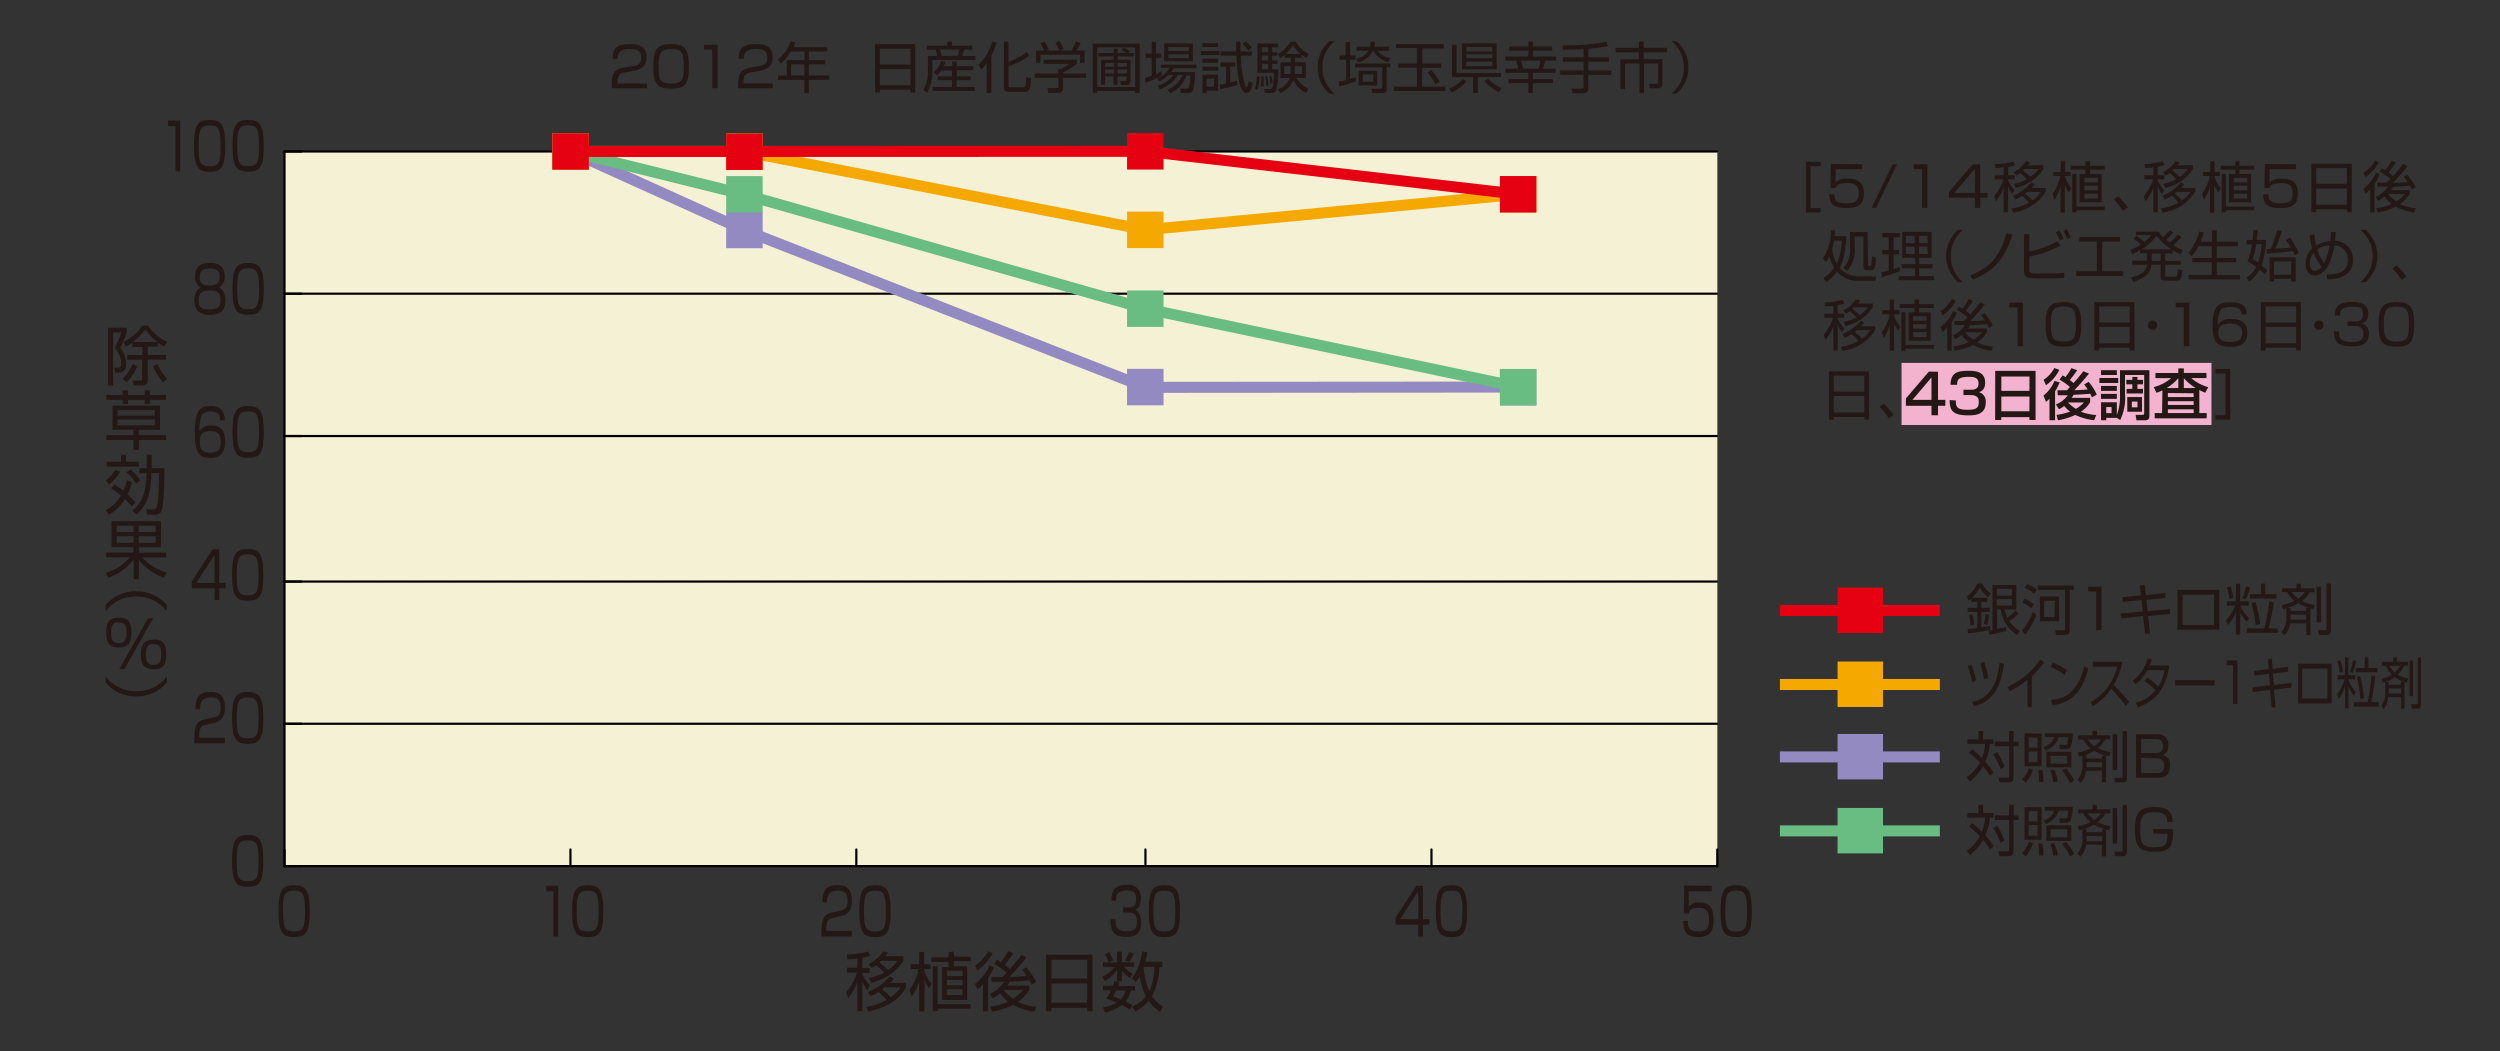 <svg xmlns="http://www.w3.org/2000/svg" width="340" height="143" viewBox="0 0 340 143"><rect x="0" y="0" width="340" height="143" fill="#333333" stroke="none"/><defs><style>.cls-1{isolation:isolate;}.cls-2{fill:#231815;}.cls-3{fill:#f5f1d5;}.cls-10,.cls-12,.cls-14,.cls-15,.cls-16,.cls-19,.cls-4,.cls-5,.cls-6,.cls-8{fill:none;}.cls-4,.cls-5{stroke:#000;stroke-linecap:round;stroke-width:0.3px;}.cls-14,.cls-15,.cls-16,.cls-4,.cls-5{stroke-linejoin:round;}.cls-4{stroke-dasharray:0.07 0.07;}.cls-6{stroke:#e50012;}.cls-10,.cls-12,.cls-6,.cls-8{stroke-miterlimit:10;}.cls-10,.cls-12,.cls-14,.cls-15,.cls-16,.cls-6,.cls-8{stroke-width:1.5px;}.cls-7{fill:#e50012;}.cls-16,.cls-8{stroke:#f5a900;}.cls-9{fill:#f5a900;}.cls-10,.cls-14{stroke:#928ac0;}.cls-11{fill:#928ac0;}.cls-12,.cls-15{stroke:#69bc82;}.cls-13{fill:#69bc82;}.cls-17{fill:#f3b3cf;}.cls-18{mix-blend-mode:multiply;}</style></defs><title>pic_04</title><g class="cls-1"><g id="レイヤー_2" data-name="レイヤー 2"><g id="レイヤー_1-2" data-name="レイヤー 1"><path class="cls-2" d="M85,9.86c-.56.1-1,.2-1,1.33v.17h4V12H83.2v-.43c0-1.61.37-2.14,1.54-2.35L86.1,9c.7-.12,1.11-.35,1.11-1.14s-.35-1.19-1.52-1.19S84,7,84,8H83.3c0-1.46.66-2,2.33-2,1,0,2.31.1,2.31,1.81A1.73,1.73,0,0,1,87.56,9a2.48,2.48,0,0,1-1.25.59Z"/><path class="cls-2" d="M91.27,6c1.81,0,2.42.57,2.42,3.06s-.6,3-2.42,3-2.43-.56-2.43-3S89.46,6,91.27,6Zm-1.71,3c0,2,.33,2.36,1.74,2.36S93,11,93,9.09c0-2.11-.35-2.41-1.71-2.41S89.56,7.06,89.56,9.07Z"/><path class="cls-2" d="M97.6,6.09V12h-.73V6.75H95.74V6.09Z"/><path class="cls-2" d="M102.11,9.86c-.56.1-1,.2-1,1.33v.17h4V12h-4.72v-.43c0-1.61.37-2.14,1.54-2.35L103.24,9c.7-.12,1.11-.35,1.11-1.14s-.35-1.19-1.52-1.19S101.17,7,101.16,8h-.72c0-1.46.66-2,2.33-2,1,0,2.31.1,2.31,1.81A1.73,1.73,0,0,1,104.7,9a2.49,2.49,0,0,1-1.25.59Z"/><path class="cls-2" d="M112.49,6.42V7H110V8.18h2.25v.58H110v1.51h2.78v.59H110v1.8h-.61v-1.8h-3.57v-.59H107V8.18h2.41V7h-1.84a6.56,6.56,0,0,1-1.38,1.63l-.41-.54a4.94,4.94,0,0,0,1.73-2.47l.66.14a4,4,0,0,1-.26.65Zm-3.1,2.34h-1.8v1.51h1.8Z"/><path class="cls-2" d="M124.46,6v6.58h-.64v-.38h-4.16v.38H119V6Zm-4.8,2.77h4.16V6.63h-4.16Zm0,2.83h4.16V9.39h-4.16Z"/><path class="cls-2" d="M128.82,6.21V5.67h.65v.54h2.75v.55H131.1a6.34,6.34,0,0,1-.26.86h1.81v.54H126.8V9.7a5.58,5.58,0,0,1-.72,2.93l-.5-.44a4.78,4.78,0,0,0,.61-2.43V7.62h1.28a5,5,0,0,0-.22-.86h-1.18V6.21ZM129.51,9V8.36h.62V9h2.23v.55h-2.23v.83H132v.53h-1.91v.9h2.47v.56h-5.74v-.56h2.65v-.9h-1.93v-.53h1.93V9.58H128a3.49,3.49,0,0,1-.53.68L127,9.86a4.3,4.3,0,0,0,1-1.56l.59.11a4.12,4.12,0,0,1-.25.62Zm.74-1.41a4.77,4.77,0,0,0,.22-.86h-2.63c.14.47.17.61.23.86Z"/><path class="cls-2" d="M134.83,12.66h-.64V8.59a4.81,4.81,0,0,1-.76.87l-.35-.66a6.78,6.78,0,0,0,1.84-3.12l.62.1a8.55,8.55,0,0,1-.71,1.76ZM140,7.57A9.88,9.88,0,0,1,137.15,9v2.54c0,.27,0,.33.33.33h1.66c.28,0,.4,0,.41-1.37l.65.16c0,1.83-.47,1.83-.87,1.83h-2.08c-.29,0-.72,0-.72-.62V5.67h.63V8.4a8.41,8.41,0,0,0,2.47-1.34Z"/><path class="cls-2" d="M146.47,8.63a8.56,8.56,0,0,1-1.91,1.23V10h3.13v.58h-3.13v1.48a.55.55,0,0,1-.62.58h-1.37l-.12-.65h1.23c.23,0,.25-.06.25-.23V10.59h-3.21V10h3.21V9.39h.32a4.32,4.32,0,0,0,1.22-.71h-3.54V8.12h4.54Zm-.73-1.75a11,11,0,0,0,.56-1.24l.65.22a7.69,7.69,0,0,1-.53,1h1.09V8.55h-.62V7.44h-5.38V8.55h-.62V6.88H142a4.47,4.47,0,0,0-.52-1l.56-.22a4.14,4.14,0,0,1,.58,1.07l-.38.14Zm-1.65,0a6.41,6.41,0,0,0-.57-1.07l.58-.23a5.88,5.88,0,0,1,.57,1.1Z"/><path class="cls-2" d="M155,5.94v6.71h-.61v-.29h-5.17v.29h-.61V5.94Zm-.61.51h-5.17v5.38h5.17Zm-1.54.05a4.93,4.93,0,0,1,.84.45l-.24.26h.74v.47H152v.44h1.75V11c0,.45-.23.56-.52.56h-.78l-.09-.55h.68c.14,0,.17,0,.17-.15V10.4H152v1.12h-.56V10.4H150.3v1.12h-.55V8.13h1.73V7.69h-2.11V7.21h2.11V6.63H152v.58h1.25c-.35-.2-.58-.31-.75-.4Zm-1.32,2.06H150.3v.52h1.18Zm0,.9H150.3V10h1.18Zm1.76-.9H152v.52h1.2Zm0,.9H152V10h1.2Z"/><path class="cls-2" d="M158,10.25a11.3,11.3,0,0,1-2.2,1l-.08-.64c.24-.07.5-.14.91-.29V7.86h-.84V7.28h.84V5.69h.59V7.28h.68v.58h-.68v2.2a6.8,6.8,0,0,0,.75-.37Zm4.5-.46a9.63,9.63,0,0,1-.23,2.42.68.68,0,0,1-.69.43h-1l-.08-.59h.94c.21,0,.27-.16.3-.29a9.26,9.26,0,0,0,.14-1.5h-.5a4.29,4.29,0,0,1-2.22,2.42l-.38-.47a4,4,0,0,0,2.05-2h-.64a4.67,4.67,0,0,1-2.47,1.94l-.27-.47a4.29,4.29,0,0,0,2.13-1.47h-.71a4.42,4.42,0,0,1-1.23.89l-.28-.44a3.3,3.3,0,0,0,1.68-1.44h-1.18V8.79h4.86v.49h-3.11a4.57,4.57,0,0,1-.32.51Zm-.26-3.87V8.34h-3.91V5.92Zm-.57.47h-2.78v.55h2.78Zm0,1h-2.78V7.9h2.78Z"/><path class="cls-2" d="M165.85,6.94v.54h-2.54V6.94Zm-.19-1.07v.53h-2.13V5.88Zm0,2.12v.54h-2.13V8Zm0,1.08v.54h-2.13V9.08Zm0,1.09v2.16h-1.57v.33h-.56V10.17Zm-.56.52h-1V11.8h1Zm3.21.86a16.17,16.17,0,0,1-2.35.57l-.11-.59a7.33,7.33,0,0,0,.89-.16V9.06H166V8.49h2v.56h-.69v2.18a8.23,8.23,0,0,0,.93-.26ZM170.26,7v.56h-1.48a14.38,14.38,0,0,0,.58,4.12c.05.1.11.2.19.2s.28-.7.29-.87l.51.29c0,.2-.23,1.36-.79,1.36s-.83-.84-1-1.38a20.37,20.37,0,0,1-.4-3.72H166V7h2.12c0-.44,0-1.06,0-1.32h.59c0,.34,0,.68,0,1.32Zm-.46-.11A4.92,4.92,0,0,0,169,6l.4-.38a4.64,4.64,0,0,1,.85.81Z"/><path class="cls-2" d="M170.65,12.06a5.27,5.27,0,0,0,.28-1.67l.38,0a7.82,7.82,0,0,1-.26,1.85Zm3.18-6.12v.49H173v.68h.74v.46H173v.65h.74v.47H173v.73h.86a13.64,13.64,0,0,1-.25,2.75c-.08.24-.24.48-.78.48H172l-.09-.54.73,0c.36,0,.56,0,.61-2.21H171v-4Zm-2.36,5.87a8.57,8.57,0,0,0,.05-1c0-.2,0-.31,0-.44l.32,0a11.19,11.19,0,0,1,0,1.37Zm1-5.39h-.85v.68h.85Zm0,1.14h-.85v.65h.85Zm0,1.12h-.85v.73h.85Zm-.28,3a6.23,6.23,0,0,0-.13-1.26l.3-.05a9.88,9.88,0,0,1,.16,1.25Zm.6-.27a4.57,4.57,0,0,0-.17-1.06l.27-.05a6,6,0,0,1,.19,1Zm1,.72a2.61,2.61,0,0,0,1.62-1.53h-1.26V8.47h1.41V7.86h-.83V7.45a3.76,3.76,0,0,1-.63.46l-.3-.56a4.61,4.61,0,0,0,1.71-1.67h.71a4.35,4.35,0,0,0,1.75,1.65l-.32.54a4.56,4.56,0,0,1-.64-.43v.42h-.89v.61h1.48v2.11h-1.27a3.76,3.76,0,0,0,1.63,1.52l-.35.55a4.08,4.08,0,0,1-1.71-1.78,3.11,3.11,0,0,1-1.81,1.78ZM175.52,9h-.87v1.06h.85a5.31,5.31,0,0,0,0-.59Zm1.33-1.66a6,6,0,0,1-1-1.19,6.11,6.11,0,0,1-1,1.19Zm-.78,2.14a5.25,5.25,0,0,1,0,.58h1V9h-.94Z"/><path class="cls-2" d="M181.54,5.6a4.4,4.4,0,0,0-1.69,3.57,4.4,4.4,0,0,0,1.69,3.57h-.71a4.55,4.55,0,0,1-1.62-3.57,4.55,4.55,0,0,1,1.62-3.57Z"/><path class="cls-2" d="M184.42,11.06a16.33,16.33,0,0,1-2.28.68l-.07-.64a8.9,8.9,0,0,0,1-.21V8.12h-.89V7.54H183V5.72h.61V7.54h.73v.57h-.73v2.62a7.86,7.86,0,0,0,.75-.24Zm4.67-1.9h-.5V12.1c0,.5-.25.56-.75.56h-1.19l-.15-.59h1.08c.39,0,.41,0,.41-.34V9.16H184.3V8.63h4.78ZM187,5.68a4.77,4.77,0,0,1-.08.68h2v.55h-1.58a2.91,2.91,0,0,0,1.78,1l-.33.56a3.69,3.69,0,0,1-2.06-1.6h0a3.14,3.14,0,0,1-2,1.63L184.44,8a2.58,2.58,0,0,0,1.67-1.1h-1.62V6.36h1.82a4,4,0,0,0,.08-.68Zm-2.23,3.95h2.54v2h-2.54Zm2,.49h-1.43v1h1.43Z"/><path class="cls-2" d="M196.35,6v.59h-2.9V8.64H196v.58h-2.6v2.57h3.17v.59h-7v-.59h3.13V9.21h-2.55V8.64h2.55V6.54h-2.84V6Zm-1.12,5.47a8.07,8.07,0,0,0-1.08-1.63l.48-.32a6.87,6.87,0,0,1,1.15,1.6Z"/><path class="cls-2" d="M197.07,12.05a4.2,4.2,0,0,0,1.86-1.3l.52.29a5.56,5.56,0,0,1-2,1.53Zm3.92.6h-.64V10.49h-2.88V6.09h.62V9.94h6.06v.54H201Zm2.56-6.76V9.44h-4.72V5.9Zm-.6.49h-3.53V7h3.53Zm0,1h-3.53v.53h3.53Zm0,1h-3.53V9h3.53Zm-.57,2.34A5.47,5.47,0,0,0,204.24,12l-.38.53a6.35,6.35,0,0,1-2-1.5Z"/><path class="cls-2" d="M211.1,6.89h-2.61v.8h3.14v.56h-1.49a8.87,8.87,0,0,1-.29,1.1h1.72V9.9h-3.09v.85h2.73v.56h-2.73v1.34h-.63V11.31h-2.71v-.56h2.71V9.9h-3.09V9.34h1.73a5.69,5.69,0,0,0-.32-1.1h-1.45V7.69h3.13v-.8h-2.6V6.33h2.6V5.67h.63v.66h2.61Zm-1.87,2.45a6.16,6.16,0,0,0,.26-1.1h-2.64a6.42,6.42,0,0,1,.29,1.1Z"/><path class="cls-2" d="M216,7.8h2.8v.6H216V9.58h3.16v.59H216V12a.6.6,0,0,1-.65.68h-1.5l-.12-.63h1.38c.09,0,.25,0,.25-.22V10.17h-3.17V9.58h3.17V8.4h-2.81V7.8h2.81V6.67c-1.35.08-2.2.09-2.81.09l-.06-.61a26.94,26.94,0,0,0,6-.47l.18.59a18.72,18.72,0,0,1-2.63.35Z"/><path class="cls-2" d="M223.54,5.67v.83h3.18v.61h-3.18v.94h2.55v3.29a.61.61,0,0,1-.63.68h-1.06l-.12-.62h1c.11,0,.23,0,.23-.26V8.64h-1.92v4h-.62v-4H221v3.48h-.63V8.06h2.52V7.12h-3.17V6.51h3.17V5.67Z"/><path class="cls-2" d="M227.3,12.73A4.39,4.39,0,0,0,229,9.16,4.39,4.39,0,0,0,227.3,5.6H228a4.57,4.57,0,0,1,1.62,3.57A4.57,4.57,0,0,1,228,12.73Z"/><path class="cls-2" d="M33.69,113.56c1.59,0,2.12.67,2.12,3.57s-.53,3.48-2.12,3.48-2.13-.65-2.13-3.53S32.1,113.56,33.69,113.56Zm-1.5,3.54c0,2.36.29,2.75,1.52,2.75s1.46-.47,1.46-2.73c0-2.46-.31-2.82-1.5-2.82S32.19,114.76,32.19,117.1Z"/><path class="cls-2" d="M40,120.39c1.59,0,2.12.67,2.12,3.57s-.53,3.48-2.12,3.48-2.13-.65-2.13-3.53S38.37,120.39,40,120.39Zm-1.5,3.54c0,2.36.29,2.75,1.52,2.75s1.46-.47,1.46-2.73c0-2.46-.31-2.82-1.5-2.82S38.46,121.59,38.46,123.93Z"/><path class="cls-2" d="M75.91,120.46v6.91h-.64v-6.15h-1v-.76Z"/><path class="cls-2" d="M79.93,120.39c1.59,0,2.12.67,2.12,3.57s-.53,3.48-2.12,3.48-2.13-.65-2.13-3.53S78.35,120.39,79.93,120.39Zm-1.5,3.54c0,2.36.29,2.75,1.52,2.75s1.46-.47,1.46-2.73c0-2.46-.31-2.82-1.5-2.82S78.44,121.59,78.44,123.93Z"/><path class="cls-2" d="M113.28,124.85c-.49.11-.91.24-.91,1.55v.2h3.49v.76h-4.13v-.5c0-1.88.32-2.5,1.35-2.74l1.19-.27c.61-.14,1-.4,1-1.33s-.3-1.39-1.33-1.39-1.46.42-1.46,1.59h-.63c0-1.7.58-2.34,2-2.34.84,0,2,.12,2,2.11a2.51,2.51,0,0,1-.33,1.4,2,2,0,0,1-1.09.68Z"/><path class="cls-2" d="M119,120.39c1.59,0,2.12.67,2.12,3.57s-.53,3.48-2.12,3.48-2.13-.65-2.13-3.53S117.41,120.39,119,120.39Zm-1.5,3.54c0,2.36.29,2.75,1.52,2.75s1.46-.47,1.46-2.73c0-2.46-.31-2.82-1.5-2.82S117.49,121.59,117.49,123.93Z"/><path class="cls-2" d="M151.72,125c0,.82,0,1.64,1.46,1.64.82,0,1.44-.13,1.44-1.27,0-.45,0-1.26-1.11-1.26h-.78v-.71h.78c.4,0,1,0,1-1.11,0-1-.48-1.18-1.27-1.18-1.34,0-1.45.65-1.46,1.39h-.63c0-1.43.47-2.14,2.07-2.14a1.65,1.65,0,0,1,1.92,1.86c0,1.25-.59,1.46-.77,1.53.2.1.83.38.83,1.66,0,1.93-1.28,2-2,2-1.66,0-2.18-.66-2.18-2.4Z"/><path class="cls-2" d="M158.36,120.39c1.59,0,2.12.67,2.12,3.57s-.53,3.48-2.12,3.48-2.13-.65-2.13-3.53S156.77,120.39,158.36,120.39Zm-1.5,3.54c0,2.36.29,2.75,1.52,2.75s1.46-.47,1.46-2.73c0-2.46-.31-2.82-1.5-2.82S156.86,121.59,156.86,123.93Z"/><path class="cls-2" d="M193.51,120.46V125h.9v.75h-.9v1.61h-.63v-1.61H189.8v-.94l2.83-4.36Zm-.63.72L190.42,125h2.47Z"/><path class="cls-2" d="M197.4,120.39c1.59,0,2.12.67,2.12,3.57s-.53,3.48-2.12,3.48-2.13-.65-2.13-3.53S195.82,120.39,197.4,120.39Zm-1.5,3.54c0,2.36.29,2.75,1.52,2.75s1.46-.47,1.46-2.73c0-2.46-.31-2.82-1.5-2.82S195.91,121.59,195.91,123.93Z"/><path class="cls-2" d="M232.8,120.46v.76h-3.14l0,2.09a1.68,1.68,0,0,1,1.49-.57c.94,0,1.9.32,1.9,2.33,0,1.47-.41,2.37-2.08,2.37s-2-.78-2.06-2.18h.63c0,.69,0,1.42,1.44,1.42,1,0,1.44-.33,1.44-1.53,0-.94-.15-1.68-1.35-1.68s-1.28.38-1.42.77H229l.05-3.8Z"/><path class="cls-2" d="M236.13,120.39c1.59,0,2.12.67,2.12,3.57s-.53,3.48-2.12,3.48-2.13-.65-2.13-3.53S234.55,120.39,236.13,120.39Zm-1.5,3.54c0,2.36.29,2.75,1.52,2.75s1.46-.47,1.46-2.73c0-2.46-.31-2.82-1.5-2.82S234.64,121.59,234.64,123.93Z"/><path class="cls-2" d="M28,98.57c-.5.11-.91.24-.91,1.55v.2h3.49v.76H26.43v-.5c0-1.88.32-2.5,1.35-2.74L29,97.58c.61-.14,1-.4,1-1.33s-.3-1.39-1.33-1.39-1.46.42-1.46,1.59h-.63c0-1.7.58-2.34,2-2.34.84,0,2,.12,2,2.11a2.52,2.52,0,0,1-.33,1.4,2,2,0,0,1-1.09.68Z"/><path class="cls-2" d="M33.69,94.11c1.59,0,2.12.67,2.12,3.57s-.53,3.48-2.12,3.48-2.13-.65-2.13-3.53S32.1,94.11,33.69,94.11Zm-1.5,3.54c0,2.36.29,2.75,1.52,2.75s1.46-.47,1.46-2.73c0-2.46-.31-2.82-1.5-2.82S32.19,95.31,32.19,97.65Z"/><path class="cls-2" d="M29.8,74.73v4.54h.9V80h-.9v1.61h-.63V80H26.08v-.94l2.83-4.36Zm-.63.72L26.7,79.28h2.47Z"/><path class="cls-2" d="M33.69,74.66c1.59,0,2.12.67,2.12,3.57s-.53,3.48-2.12,3.48-2.13-.65-2.13-3.53S32.1,74.66,33.69,74.66Zm-1.5,3.54c0,2.36.29,2.75,1.52,2.75s1.46-.47,1.46-2.73c0-2.46-.31-2.82-1.5-2.82S32.19,75.86,32.19,78.21Z"/><path class="cls-2" d="M29.92,57.16c0-.63-.14-1.19-1.29-1.19a1.22,1.22,0,0,0-1.22.57,5.86,5.86,0,0,0-.3,2.15,1.68,1.68,0,0,1,1.59-.83c.92,0,1.92.32,1.92,2.16,0,2-1.09,2.25-2,2.25-1.6,0-2.12-.76-2.12-3.43,0-3.3.88-3.62,2.16-3.62.51,0,1.92,0,1.9,1.95Zm-2.75,3c0,1.29.82,1.4,1.41,1.4,1.11,0,1.43-.4,1.43-1.52,0-1.28-.69-1.41-1.42-1.41C27.24,58.59,27.17,59.48,27.17,60.13Z"/><path class="cls-2" d="M33.75,55.21c1.59,0,2.12.67,2.12,3.57s-.53,3.48-2.12,3.48-2.13-.65-2.13-3.53S32.17,55.21,33.75,55.21Zm-1.5,3.54c0,2.36.29,2.75,1.52,2.75s1.46-.47,1.46-2.73c0-2.46-.31-2.82-1.5-2.82S32.25,56.41,32.25,58.76Z"/><path class="cls-2" d="M30.66,40.88c0,1.61-1,1.94-2.11,1.94s-2.12-.4-2.12-1.95c0-.18,0-1.4.86-1.74a1.62,1.62,0,0,1-.74-1.54c0-1.75,1.29-1.83,2-1.83s2,.1,2,1.83a1.62,1.62,0,0,1-.75,1.54C30.64,39.46,30.66,40.62,30.66,40.88ZM30,40.79c0-1-.53-1.28-1.49-1.28s-1.5.32-1.5,1.3.35,1.26,1.5,1.26S30,41.69,30,40.79Zm-2.87-3.13c0,1.11.82,1.16,1.42,1.16.78,0,1.33-.23,1.33-1.19,0-.75-.31-1.12-1.37-1.12S27.17,37,27.17,37.66Z"/><path class="cls-2" d="M33.75,35.76c1.59,0,2.12.67,2.12,3.57s-.53,3.48-2.12,3.48-2.13-.65-2.13-3.53S32.17,35.76,33.75,35.76Zm-1.5,3.54c0,2.36.29,2.75,1.52,2.75s1.46-.47,1.46-2.73c0-2.46-.31-2.82-1.5-2.82S32.25,37,32.25,39.31Z"/><path class="cls-2" d="M24.5,16.38V23.3h-.64V17.15h-1v-.76Z"/><path class="cls-2" d="M28.51,16.31c1.59,0,2.12.67,2.12,3.57s-.53,3.48-2.12,3.48-2.13-.65-2.13-3.53S26.93,16.31,28.51,16.31ZM27,19.86c0,2.36.29,2.75,1.52,2.75S30,22.14,30,19.88c0-2.46-.31-2.82-1.5-2.82S27,17.52,27,19.86Z"/><path class="cls-2" d="M33.75,16.31c1.59,0,2.12.67,2.12,3.57s-.53,3.48-2.12,3.48-2.13-.65-2.13-3.53S32.17,16.31,33.75,16.31Zm-1.5,3.54c0,2.36.29,2.75,1.52,2.75s1.46-.47,1.46-2.73c0-2.46-.31-2.82-1.5-2.82S32.25,17.52,32.25,19.86Z"/><path class="cls-2" d="M17.23,44.57v.61a12,12,0,0,1-.89,2.13,3.45,3.45,0,0,1,.82,2.2c0,.46-.13,1.18-1,1.18h-.5L15.56,50l.5,0c.33,0,.43-.18.43-.52a3,3,0,0,0-.88-2.13,14.86,14.86,0,0,0,.88-2.14H15.38v7.22h-.69V44.57Zm-.55,6.93a6,6,0,0,0,1.37-2l.61.27A6,6,0,0,1,17.21,52Zm.11-5a6.53,6.53,0,0,0,2.58-2.23h.72a6.93,6.93,0,0,0,2.63,2.23l-.39.64a6.67,6.67,0,0,1-.86-.56v.58H20.1v1.11h2.48v.64H20.1v2.76c0,.29-.06.75-.79.75H18.19l-.12-.67h1c.22,0,.25-.06.25-.24V48.92H17.31v-.64h2.05V47.18H18V46.6a7.14,7.14,0,0,1-.88.55Zm4.62,0a6.91,6.91,0,0,1-1.64-1.71,7.28,7.28,0,0,1-1.69,1.71Zm0,3a6.26,6.26,0,0,0,1.33,2l-.54.5a7.49,7.49,0,0,1-1.39-2.21Z"/><path class="cls-2" d="M17.4,53.09v.62h2.28v-.62h.71v.62h2.18v.66H20.39v.57h-.71v-.57H17.4v.57h-.72v-.57H14.47v-.66h2.21v-.62Zm5.18,6.76h-3.7V61.2h-.72V59.84H14.47v-.66h3.68v-.74H15.3V55.16h6.46v3.29H18.88v.74h3.7Zm-1.52-4.07H16v.74h5.05Zm0,1.27H16v.79h5.05Z"/><path class="cls-2" d="M17.95,65.6a9.68,9.68,0,0,1-.6,1.66,8.08,8.08,0,0,1,1.06,1.09l-.49.54a5.94,5.94,0,0,0-.93-1A6.56,6.56,0,0,1,14.87,70l-.5-.6a5.39,5.39,0,0,0,2.07-2,11.52,11.52,0,0,0-1.32-1l.44-.5a8.15,8.15,0,0,1,1.22.83,6.49,6.49,0,0,0,.47-1.41Zm-3.57-.26a4.51,4.51,0,0,0,1.33-1.49l.61.32a5.51,5.51,0,0,1-1.47,1.71Zm2.76-3.49v.94h1.73v.68H14.48v-.68h2v-.94Zm1.38,3.93a6.85,6.85,0,0,0-1.32-1.55l.54-.38a6,6,0,0,1,1.32,1.47Zm3.84-2.11c0,2.56-.08,5.26-.46,5.94a.87.87,0,0,1-.82.38H20l-.11-.71h1a.39.39,0,0,0,.37-.19c.32-.58.37-3.91.37-4.74H20.6c-.12,3-.61,4.35-2.05,5.63L18,69.43c1.5-1.13,1.85-2.74,1.95-5.07h-1v-.68h1V61.85h.68v1.83Z"/><path class="cls-2" d="M22.3,78.58a7.9,7.9,0,0,1-3.42-2.42v2.62h-.71V76.1a7.49,7.49,0,0,1-3.42,2.47l-.37-.68a6.58,6.58,0,0,0,3.27-2.09H14.45v-.66h3.71v-.72h-3V70.88h6.73v3.55h-3v.72H22.6v.66H19.35a7,7,0,0,0,3.33,2.05Zm-4.13-7.09H15.88v.86h2.28Zm0,1.43H15.88v.9h2.28Zm3-1.43h-2.3v.86h2.3Zm0,1.43h-2.3v.9h2.3Z"/><path class="cls-2" d="M22.68,83.13a5.13,5.13,0,0,0-4.16-2,5.14,5.14,0,0,0-4.16,2V82.3a5.32,5.32,0,0,1,4.16-1.89,5.3,5.3,0,0,1,4.16,1.89Z"/><path class="cls-2" d="M16.2,84c1.37,0,1.68.8,1.68,2,0,1.7-.65,2.05-1.76,2.05-1.37,0-1.68-.82-1.68-2.05C14.44,84.38,15.08,84,16.2,84Zm-.08.62c-.89,0-1,.6-1,1.42,0,1.1.28,1.42,1.09,1.42s1-.6,1-1.42C17.21,85,16.93,84.64,16.12,84.64Zm4.71-.55L16.93,91h-.71l3.91-6.91Zm.1,2.89c1.37,0,1.68.81,1.68,2.05,0,1.69-.65,2-1.76,2-1.37,0-1.68-.81-1.68-2C19.17,87.34,19.81,87,20.94,87Zm-.08.63c-.89,0-1,.6-1,1.42,0,1.1.28,1.42,1.09,1.42s1-.61,1-1.42C21.95,87.93,21.67,87.61,20.86,87.61Z"/><path class="cls-2" d="M14.37,92a5.14,5.14,0,0,0,4.16,2,5.12,5.12,0,0,0,4.16-2v.82a5.3,5.3,0,0,1-4.16,1.89,5.32,5.32,0,0,1-4.16-1.88Z"/><rect class="cls-3" x="38.69" y="20.6" width="194.87" height="97.19"/><line class="cls-4" x1="38.69" y1="98.43" x2="233.55" y2="98.43"/><line class="cls-4" x1="38.69" y1="79.09" x2="233.55" y2="79.09"/><line class="cls-4" x1="38.69" y1="59.3" x2="233.55" y2="59.3"/><line class="cls-4" x1="38.69" y1="39.94" x2="233.55" y2="39.94"/><line class="cls-4" x1="38.69" y1="20.6" x2="233.55" y2="20.6"/><line class="cls-5" x1="38.69" y1="20.6" x2="38.69" y2="117.79"/><line class="cls-5" x1="38.69" y1="117.79" x2="41" y2="117.79"/><line class="cls-5" x1="38.69" y1="98.43" x2="41" y2="98.43"/><line class="cls-5" x1="38.69" y1="79.09" x2="41" y2="79.09"/><line class="cls-5" x1="38.69" y1="59.3" x2="41" y2="59.3"/><line class="cls-5" x1="38.69" y1="39.94" x2="41" y2="39.94"/><line class="cls-5" x1="38.69" y1="20.6" x2="41" y2="20.6"/><line class="cls-5" x1="38.69" y1="117.79" x2="233.55" y2="117.79"/><line class="cls-5" x1="38.69" y1="117.79" x2="38.69" y2="115.53"/><line class="cls-5" x1="77.58" y1="117.79" x2="77.58" y2="115.53"/><line class="cls-5" x1="116.46" y1="117.79" x2="116.46" y2="115.53"/><line class="cls-5" x1="155.78" y1="117.79" x2="155.78" y2="115.53"/><line class="cls-5" x1="194.68" y1="117.79" x2="194.68" y2="115.53"/><line class="cls-5" x1="233.55" y1="117.79" x2="233.55" y2="115.53"/><path class="cls-2" d="M270.26,81.3v.56h-.8v.8h1.15v.56h-1.15v2.11l1.2-.2,0,.53a27.39,27.39,0,0,1-3,.48l-.07-.59c.33,0,1-.1,1.33-.14v-2.2h-1.32v-.56h1.32v-.8h-.82v-.44c-.14.13-.22.2-.34.29l-.26-.59a4.4,4.4,0,0,0,1.42-1.75h.66a3.57,3.57,0,0,0,1.17,1.35l-.38.51a4.23,4.23,0,0,1-1.11-1.31,6.3,6.3,0,0,1-1.05,1.38ZM268,85.09a6.49,6.49,0,0,0-.23-1.44l.51-.07A8.29,8.29,0,0,1,268.5,85Zm1.81-.22a8.53,8.53,0,0,0,.21-1.33l.51.07a8.51,8.51,0,0,1-.25,1.35Zm3,.93c-.51.14-1.42.38-2.26.52l-.08-.58.5-.08V79.55h3.26v3.34h-1.6A4.63,4.63,0,0,0,273,84a4.58,4.58,0,0,0,1.1-1l.41.47a6.61,6.61,0,0,1-1.26,1,5.17,5.17,0,0,0,1.43,1.34l-.35.56a4.9,4.9,0,0,1-2.24-3.49h-.48v2.66c.56-.11.85-.18,1.23-.27Zm.81-5.71h-2.05V81h2.05Zm0,1.38h-2.05v.88h2.05Z"/><path class="cls-2" d="M275,85.74a7.72,7.72,0,0,0,1.45-2.49l.51.36a11.09,11.09,0,0,1-1.53,2.71Zm1.24-3a4.77,4.77,0,0,0-1.22-.79l.32-.53a4.4,4.4,0,0,1,1.26.77Zm.39-2a5.81,5.81,0,0,0-1.26-.82l.35-.5a6,6,0,0,1,1.31.79Zm5.42-.5h-.57V85.7c0,.34-.07.64-.62.64h-1.24l-.11-.63h1.14c.13,0,.2,0,.2-.18V80.22h-3.71v-.59H282Zm-2,4.24h-2.62V81.12H280Zm-.59-2.78H278v2.22h1.43Z"/><path class="cls-2" d="M285.81,79.78v5.93h-.73V80.44H284v-.65Z"/><path class="cls-2" d="M291,79.62l.68-.07.16,1.38,2.62-.27.05.65-2.6.27.17,1.55,3-.29.06.64-3,.29.27,2.4-.69,0-.26-2.38-3,.3-.05-.65,3-.29-.17-1.55-2.55.26-.06-.64,2.54-.26Z"/><path class="cls-2" d="M301.83,80.22v5.42h-5.7V80.22Zm-.72.66h-4.27V85h4.27Z"/><path class="cls-2" d="M302.85,82.36v-.57h1.24V79.38h.58v2.41h1.18v.57h-1.18v.06a6,6,0,0,0,1.23,1.66l-.34.5a5.35,5.35,0,0,1-.9-1.27v3h-.58v-3A6.54,6.54,0,0,1,303,85l-.29-.61a6.34,6.34,0,0,0,1.25-2Zm.35-.9a9.45,9.45,0,0,0-.35-1.56l.5-.14a8.72,8.72,0,0,1,.4,1.56Zm1.75-.14a7.8,7.8,0,0,0,.51-1.58l.53.13a7.52,7.52,0,0,1-.55,1.62Zm3,4.14a25.12,25.12,0,0,0,.66-3.64l.63.09a34.63,34.63,0,0,1-.7,3.55h1.23v.61h-4.21v-.61Zm.12-6.09v1.43h1.54v.59H306v-.59h1.51V79.38ZM306.76,85a16.92,16.92,0,0,0-.58-3l.56-.12a16.83,16.83,0,0,1,.65,3Z"/><path class="cls-2" d="M311.45,84.77a2.87,2.87,0,0,1-.75,1.63l-.45-.43a2.7,2.7,0,0,0,.69-2.11V82.73l-.42.1-.21-.56a5.84,5.84,0,0,0,1.75-.56,3.74,3.74,0,0,1-1-1.19h-.69V80h1.95v-.61h.6V80h1.87v.54h-.67a3.39,3.39,0,0,1-1.07,1.2,5.48,5.48,0,0,0,1.78.53l-.2.58-.41-.09v3.62h-.58V84.77Zm2.17-1.69v-.39h.45a5.86,5.86,0,0,1-1.52-.65,6.12,6.12,0,0,1-1.47.65h.44v.39Zm-2.1.5v.28c0,.2,0,.3,0,.41h2.11v-.68Zm.14-3.07a4.22,4.22,0,0,0,.89.9,3.2,3.2,0,0,0,.92-.9Zm4-.71v4.84h-.6V79.8Zm1.34-.44v6.42a.49.49,0,0,1-.56.56h-1.06l-.11-.62h1c.13,0,.14-.06.14-.17V79.36Z"/><path class="cls-2" d="M268.21,92.75a11.78,11.78,0,0,0-.6-2.14l.5-.2a10.48,10.48,0,0,1,.64,2.17Zm0,2.72c3.15-.58,3.57-4,3.73-5.32l.62.14c-.4,2.48-1.07,5-4.1,5.78Zm1.61-3.08a11.78,11.78,0,0,0-.51-2.2l.54-.17a11.22,11.22,0,0,1,.54,2.2Z"/><path class="cls-2" d="M276.32,96.17h-.58V92.45A11.91,11.91,0,0,1,273.33,94l-.33-.58a10.37,10.37,0,0,0,4.48-3.75l.53.44a17.78,17.78,0,0,1-1.68,1.87Z"/><path class="cls-2" d="M280.76,91.82a6.21,6.21,0,0,0-1.85-1.11l.27-.6a7.24,7.24,0,0,1,1.92,1.05Zm-1.82,3.37c1.7-.15,3.58-.8,4.52-4.57l.54.3c-.48,1.73-1.27,4.54-4.85,5Z"/><path class="cls-2" d="M284.34,95.5a7.65,7.65,0,0,0,3.6-4.82h-3.29V90h4a9.77,9.77,0,0,1-1.19,3.14,28.5,28.5,0,0,1,2.1,2.32l-.45.56a22.17,22.17,0,0,0-2-2.37,7.18,7.18,0,0,1-2.49,2.38Z"/><path class="cls-2" d="M292,92.17a7.27,7.27,0,0,1,1.54,1.2,5.79,5.79,0,0,0,.83-2.23h-2.32a5.66,5.66,0,0,1-1.63,1.93l-.35-.51a5.42,5.42,0,0,0,2-3l.58.14c-.07.2-.14.42-.31.81h2.68c-.2,1.35-.75,4.59-4.27,5.66l-.31-.59a4.9,4.9,0,0,0,2.7-1.7,7.12,7.12,0,0,0-1.53-1.25Z"/><path class="cls-2" d="M301.18,92.5v.72h-5.35V92.5Z"/><path class="cls-2" d="M304.29,89.82v5.93h-.58V90.47h-.9v-.65Z"/><path class="cls-2" d="M308.42,89.65l.54-.07.13,1.38,2.1-.27,0,.65-2.08.27.14,1.55,2.38-.29,0,.64-2.37.29.22,2.4-.55,0-.21-2.38-2.39.3,0-.65,2.38-.29-.14-1.55-2,.26,0-.64,2-.26Z"/><path class="cls-2" d="M317.11,90.25v5.42h-4.56V90.25Zm-.58.66h-3.42V95h3.42Z"/><path class="cls-2" d="M317.92,92.4v-.57h1V89.41h.46v2.41h.95v.57h-.95v.06a6.1,6.1,0,0,0,1,1.66l-.27.5a5.51,5.51,0,0,1-.72-1.27v3h-.46v-3a7,7,0,0,1-.84,1.69l-.23-.61a6.84,6.84,0,0,0,1-2Zm.28-.9a11.36,11.36,0,0,0-.28-1.56l.4-.14a10.4,10.4,0,0,1,.32,1.56Zm1.4-.14a9.19,9.19,0,0,0,.41-1.58l.42.13a8.79,8.79,0,0,1-.44,1.62ZM322,95.5a30.82,30.82,0,0,0,.53-3.64l.51.09c-.08.85-.39,2.78-.56,3.55h1v.61h-3.37V95.5Zm.1-6.09v1.43h1.23v.59h-2.94v-.59h1.21V89.41ZM321,95.06a20.63,20.63,0,0,0-.46-3l.45-.12a20.54,20.54,0,0,1,.52,3Z"/><path class="cls-2" d="M324.8,94.81a3.17,3.17,0,0,1-.6,1.63l-.36-.43a3.1,3.1,0,0,0,.55-2.11V92.76l-.34.1-.17-.56a4.05,4.05,0,0,0,1.4-.56,3.66,3.66,0,0,1-.81-1.19h-.55V90h1.56V89.4H326V90h1.49v.54h-.54a3.3,3.3,0,0,1-.86,1.2,3.75,3.75,0,0,0,1.42.53l-.16.58-.33-.09v3.62h-.46V94.81Zm1.74-1.69v-.39h.36a4.29,4.29,0,0,1-1.22-.65,4.44,4.44,0,0,1-1.18.65h.35v.39Zm-1.68.5v.28c0,.2,0,.3,0,.41h1.69v-.68Zm.11-3.07a3.93,3.93,0,0,0,.71.9,3,3,0,0,0,.74-.9Zm3.21-.71v4.84h-.48V89.83Zm1.07-.44v6.42c0,.32-.1.56-.45.56H328l-.08-.62h.78c.1,0,.12-.06.12-.17V89.4Z"/><path class="cls-2" d="M270.63,105.49a9.62,9.62,0,0,0-.93-1.28,7.25,7.25,0,0,1-1.8,2.05l-.42-.56a5.92,5.92,0,0,0,1.78-2,11.42,11.42,0,0,0-1.49-1.36l.44-.44a14.51,14.51,0,0,1,1.33,1.21,6.47,6.47,0,0,0,.44-1.95h-2.42v-.6h1.51V99.42h.63v1.14h1.41v.6h-.49a7.94,7.94,0,0,1-.61,2.44,9,9,0,0,1,1.14,1.49Zm1.43-.91a8.47,8.47,0,0,0-1-2l.56-.3a10.08,10.08,0,0,1,1,2Zm1.78-3.71h.69v.62h-.69v4.27c0,.41-.17.65-.77.65h-1.14l-.16-.65H273c.18,0,.24,0,.24-.17v-4.11h-1.95v-.62h1.95V99.42h.64Z"/><path class="cls-2" d="M275,106a3.66,3.66,0,0,0,.92-1.5l.56.17a4.34,4.34,0,0,1-1,1.78Zm2.66-6.22v4.42h-2.32V99.73Zm-.55.53h-1.22v1.38h1.22Zm0,1.9h-1.22v1.45h1.22Zm.18,4.12a4,4,0,0,0,0-.6,7.66,7.66,0,0,0-.07-1h.56a8.61,8.61,0,0,1,.12,1.32c0,.14,0,.23,0,.32Zm.8-6.6h3.81a6.41,6.41,0,0,1-.29,1.87.68.68,0,0,1-.59.28h-.86l-.11-.59.83,0a.25.25,0,0,0,.27-.17,4.43,4.43,0,0,0,.12-.87H280a3,3,0,0,1-1.76,1.83l-.33-.49a2.1,2.1,0,0,0,1.47-1.34H278.1Zm3.61,4.63h-3.39v-2.11h3.39Zm-2.48,2a8.12,8.12,0,0,0-.36-1.62l.54-.06a8.5,8.5,0,0,1,.47,1.64Zm1.91-3.57h-2.26v1.08h2.26Zm.4,3.69a9.4,9.4,0,0,0-1.1-1.72l.56-.24a8.22,8.22,0,0,1,1.12,1.63Z"/><path class="cls-2" d="M283.71,104.84a2.87,2.87,0,0,1-.75,1.63l-.45-.43a2.7,2.7,0,0,0,.69-2.11v-1.13l-.42.1-.21-.56a5.84,5.84,0,0,0,1.75-.56,3.74,3.74,0,0,1-1-1.19h-.69V100h1.95v-.61h.6V100H287v.54h-.67a3.39,3.39,0,0,1-1.07,1.2,5.48,5.48,0,0,0,1.78.53l-.2.58-.41-.09v3.62h-.58v-1.57Zm2.17-1.69v-.39h.45a5.86,5.86,0,0,1-1.52-.65,6.12,6.12,0,0,1-1.47.65h.44v.39Zm-2.1.5v.28c0,.2,0,.3,0,.41h2.11v-.68Zm.14-3.07a4.22,4.22,0,0,0,.89.9,3.2,3.2,0,0,0,.92-.9Zm4-.71v4.84h-.6V99.87Zm1.34-.44v6.42a.49.49,0,0,1-.56.56h-1.06l-.11-.62h1c.13,0,.14-.06.14-.17V99.43Z"/><path class="cls-2" d="M293.35,99.85a1.38,1.38,0,0,1,1.54,1.52,1.26,1.26,0,0,1-.77,1.32,1.25,1.25,0,0,1,1,1.41c0,.78-.2,1.68-1.66,1.68H290.5V99.85Zm-2.15.64v1.93h1.89c.74,0,1.08-.24,1.08-1s-.46-.9-1-.9Zm0,2.56v2.09h2.13c.67,0,1-.23,1-1,0-1-.75-1-1.17-1Z"/><path class="cls-2" d="M270.63,115.52a9.62,9.62,0,0,0-.93-1.28,7.25,7.25,0,0,1-1.8,2.05l-.42-.56a5.92,5.92,0,0,0,1.78-2,11.42,11.42,0,0,0-1.49-1.36l.44-.44a14.51,14.51,0,0,1,1.33,1.21,6.47,6.47,0,0,0,.44-1.95h-2.42v-.6h1.51v-1.14h.63v1.14h1.41v.6h-.49a7.94,7.94,0,0,1-.61,2.44,9,9,0,0,1,1.14,1.49Zm1.43-.91a8.47,8.47,0,0,0-1-2l.56-.3a10.08,10.08,0,0,1,1,2Zm1.78-3.71h.69v.62h-.69v4.27c0,.41-.17.65-.77.65h-1.14l-.16-.65H273c.18,0,.24,0,.24-.17v-4.11h-1.95v-.62h1.95v-1.44h.64Z"/><path class="cls-2" d="M275,116a3.66,3.66,0,0,0,.92-1.5l.56.17a4.34,4.34,0,0,1-1,1.78Zm2.66-6.22v4.42h-2.32v-4.42Zm-.55.53h-1.22v1.38h1.22Zm0,1.9h-1.22v1.45h1.22Zm.18,4.12a4,4,0,0,0,0-.6,7.66,7.66,0,0,0-.07-1h.56a8.61,8.61,0,0,1,.12,1.32c0,.14,0,.23,0,.32Zm.8-6.6h3.81a6.41,6.41,0,0,1-.29,1.87.68.68,0,0,1-.59.28h-.86l-.11-.59.83,0a.25.25,0,0,0,.27-.17,4.43,4.43,0,0,0,.12-.87H280a3,3,0,0,1-1.76,1.83l-.33-.49a2.1,2.1,0,0,0,1.47-1.34H278.1Zm3.61,4.63h-3.39v-2.11h3.39Zm-2.48,2a8.12,8.12,0,0,0-.36-1.62l.54-.06a8.5,8.5,0,0,1,.47,1.64Zm1.91-3.57h-2.26v1.08h2.26Zm.4,3.69a9.4,9.4,0,0,0-1.1-1.72l.56-.24a8.22,8.22,0,0,1,1.12,1.63Z"/><path class="cls-2" d="M283.71,114.87a2.87,2.87,0,0,1-.75,1.63l-.45-.43a2.7,2.7,0,0,0,.69-2.11v-1.13l-.42.1-.21-.56a5.84,5.84,0,0,0,1.75-.56,3.74,3.74,0,0,1-1-1.19h-.69v-.54h1.95v-.61h.6v.61H287v.54h-.67a3.39,3.39,0,0,1-1.07,1.2,5.48,5.48,0,0,0,1.78.53l-.2.58-.41-.09v3.62h-.58v-1.57Zm2.17-1.69v-.39h.45a5.86,5.86,0,0,1-1.52-.65,6.12,6.12,0,0,1-1.47.65h.44v.39Zm-2.1.5V114c0,.2,0,.3,0,.41h2.11v-.68Zm.14-3.07a4.22,4.22,0,0,0,.89.9,3.2,3.2,0,0,0,.92-.9Zm4-.71v4.84h-.6V109.9Zm1.34-.44v6.42a.49.49,0,0,1-.56.56h-1.06l-.11-.62h1c.13,0,.14-.06.14-.17v-6.19Z"/><path class="cls-2" d="M294.75,111.78c0-1.26-1-1.31-1.78-1.31-1.5,0-1.9.44-1.9,2.47,0,1.61.17,2.29,1.81,2.29s1.91-.37,1.9-1.85h-1.93v-.62h2.65a4.89,4.89,0,0,1-.2,2.08c-.36.9-1.33,1-2.32,1-1.93,0-2.62-.59-2.62-3,0-2,.38-3.08,2.59-3.08.75,0,2.53,0,2.53,2Z"/><line class="cls-6" x1="242.07" y1="83.03" x2="263.82" y2="83.03"/><rect class="cls-7" x="249.91" y="79.91" width="6.18" height="6.18"/><line class="cls-8" x1="242.07" y1="93.09" x2="263.82" y2="93.09"/><rect class="cls-9" x="249.91" y="89.97" width="6.18" height="6.18"/><line class="cls-10" x1="242.07" y1="102.94" x2="263.82" y2="102.94"/><rect class="cls-11" x="249.91" y="99.82" width="6.18" height="6.18"/><line class="cls-12" x1="242.07" y1="113" x2="263.82" y2="113"/><rect class="cls-13" x="249.91" y="109.88" width="6.18" height="6.18"/><rect class="cls-11" x="75.12" y="18.12" width="4.96" height="4.96"/><rect class="cls-11" x="98.76" y="28.8" width="4.96" height="4.96"/><rect class="cls-11" x="153.28" y="50.16" width="4.96" height="4.96"/><rect class="cls-11" x="203.99" y="50.18" width="4.96" height="4.96"/><polyline class="cls-14" points="77.58 20.6 101.16 31.27 155.78 52.68 206.47 52.64"/><rect class="cls-13" x="75.12" y="18.12" width="4.96" height="4.95"/><rect class="cls-13" x="98.76" y="23.95" width="4.96" height="4.96"/><rect class="cls-13" x="153.28" y="39.5" width="4.96" height="4.96"/><rect class="cls-13" x="203.99" y="50.18" width="4.96" height="4.96"/><rect class="cls-9" x="75.12" y="18.12" width="4.96" height="4.95"/><rect class="cls-9" x="98.76" y="18.14" width="4.96" height="4.96"/><rect class="cls-9" x="153.28" y="28.78" width="4.96" height="4.96"/><rect class="cls-9" x="203.99" y="23.95" width="4.96" height="4.96"/><polyline class="cls-15" points="77.58 20.6 101.16 26.44 155.78 41.98 206.47 52.64"/><polyline class="cls-16" points="77.58 20.6 101.16 20.6 155.78 31.26 206.47 26.42"/><polyline class="cls-6" points="77.58 20.6 101.16 20.6 155.78 20.58 206.47 26.42"/><rect class="cls-7" x="75.12" y="18.12" width="4.96" height="4.95"/><rect class="cls-7" x="98.76" y="18.16" width="4.96" height="4.96"/><rect class="cls-7" x="153.28" y="18.1" width="4.96" height="4.96"/><rect class="cls-7" x="203.99" y="23.94" width="4.96" height="4.96"/><path class="cls-2" d="M117.28,131.66h1v.66h-1v.2a6.83,6.83,0,0,0,1.06,1.55l-.4.57a5.74,5.74,0,0,1-.66-1.13v4h-.68v-3.94a7.77,7.77,0,0,1-1.25,2.19l-.28-.81a8.16,8.16,0,0,0,1.5-2.69h-1.4v-.66h1.43v-1.24c-.85.09-1.05.1-1.33.1l-.11-.65a10.66,10.66,0,0,0,2.9-.4l.31.56a5.05,5.05,0,0,1-1.1.29Zm5.95,2v.59c-1,2-3.18,2.89-5.15,3.31l-.31-.61a8.45,8.45,0,0,0,2.82-.95,9.27,9.27,0,0,0-1.1-1.1,5.78,5.78,0,0,1-1.07.57l-.4-.54A7.82,7.82,0,0,0,121,132.8l.56.28a4.18,4.18,0,0,1-.51.59Zm-.37-3.62v.61a6.9,6.9,0,0,1-4.37,3l-.32-.63a7.09,7.09,0,0,0,2.08-.74,10.08,10.08,0,0,0-1.09-1,5.8,5.8,0,0,1-.61.37l-.44-.52a5,5,0,0,0,2-1.74l.67.14a4.38,4.38,0,0,1-.35.51Zm-3,.63-.26.24a9.67,9.67,0,0,1,1.19,1,4.64,4.64,0,0,0,1.28-1.24Zm.46,3.61-.36.28a7.65,7.65,0,0,1,1.18,1.08,4.41,4.41,0,0,0,1.32-1.36Z"/><path class="cls-2" d="M126.37,134.4a5.08,5.08,0,0,1-.64-1.2v4.35H125v-4.12a7.07,7.07,0,0,1-1,2.15l-.31-.94a7,7,0,0,0,1.23-2.85h-1.08v-.66H125v-1.68h.68v1.68h.87v.66h-.87v.17a5.35,5.35,0,0,0,1,1.83Zm3.36-5v.71H132v.61h-2.28v.7h1.83V136h-3.45v-4.49H129v-.7h-2.33v-.61H129v-.71Zm2.28,7.78h-4.49v.32h-.67v-6.08h.67v5.15H132Zm-1.1-5.16h-2.14v.73h2.14Zm0,1.25h-2.14V134h2.14Zm0,1.27h-2.14v.78h2.14Z"/><path class="cls-2" d="M135,129.62A6.5,6.5,0,0,1,132.9,132l-.3-.68a5.3,5.3,0,0,0,1.79-1.95Zm-2.41,4.19a6.57,6.57,0,0,0,2-2.54l.61.26a9,9,0,0,1-.82,1.48v4.54h-.7V133.9a7.3,7.3,0,0,1-.73.67Zm7-3.61a32.79,32.79,0,0,1-2.31,2.67c.22,0,1.61-.07,2.36-.15-.28-.4-.47-.64-.63-.83l.56-.34a9,9,0,0,1,1.34,2l-.61.38c-.11-.24-.18-.39-.31-.6-.89.1-1.77.16-2.67.19a5,5,0,0,1-.34.53h3v.58a5.33,5.33,0,0,1-1.55,1.63,8.06,8.06,0,0,0,2.52.66l-.27.68a9.19,9.19,0,0,1-2.93-.93,9.6,9.6,0,0,1-2.87.91l-.22-.68a7.82,7.82,0,0,0,2.44-.65A6.48,6.48,0,0,1,136,135.1a4.78,4.78,0,0,1-1,.68l-.38-.61a4.5,4.5,0,0,0,1.94-1.65l-1.69,0-.05-.63,1.51,0a8,8,0,0,0,.57-.6,10.25,10.25,0,0,0-1.69-1.21l.38-.53a5.54,5.54,0,0,1,.52.31,8.6,8.6,0,0,0,1-1.51l.7.28a16.11,16.11,0,0,1-1.17,1.6,6.52,6.52,0,0,1,.71.57c1-1.2,1.12-1.33,1.56-1.94Zm-3.12,4.43,0,0a6.72,6.72,0,0,0,1.32,1.19,6.1,6.1,0,0,0,1.37-1.22Z"/><path class="cls-2" d="M148.59,129.84v7.68h-.75v-.45H143v.45h-.75v-7.68Zm-5.6,3.23h4.85v-2.54H143Zm0,3.3h4.85v-2.61H143Z"/><path class="cls-2" d="M150,131.47v-.59h1.92v-1.46h.65v1.46h1.68v.59h-1.4a6.12,6.12,0,0,0,1.21,1l-.43.54a6.21,6.21,0,0,1-1.06-1v1.45h-.65v-1.47a6.56,6.56,0,0,1-1.61,1.42l-.44-.54a6,6,0,0,0,1.74-1.32Zm2.26,2.1c-.1.3-.14.39-.19.52h2.29v.61h-.54a4.28,4.28,0,0,1-.75,1.5l.95.49-.39.6c-.26-.16-.46-.29-1.07-.6a6,6,0,0,1-2.25,1L150,137a5.45,5.45,0,0,0,1.89-.64,12.45,12.45,0,0,0-1.45-.53,6,6,0,0,0,.65-1.15H150v-.61h1.35c.12-.34.18-.5.23-.66Zm-1.48-2.7a5,5,0,0,0-.52-1.11l.59-.26a6.17,6.17,0,0,1,.53,1.13Zm1,3.83a5.84,5.84,0,0,1-.42.82c.34.11.68.23,1.07.39a3.16,3.16,0,0,0,.66-1.21ZM153,130.6a6.34,6.34,0,0,0,.57-1.14l.63.23a6.46,6.46,0,0,1-.61,1.14Zm5.08.2v.7h-.41a9.1,9.1,0,0,1-1,4,5.21,5.21,0,0,0,1.53,1.43l-.43.67a5.82,5.82,0,0,1-1.56-1.47,6.66,6.66,0,0,1-1.79,1.43l-.47-.66a4.57,4.57,0,0,0,1.9-1.38,9.38,9.38,0,0,1-.85-2.76,5,5,0,0,1-.52.8l-.53-.52a7.43,7.43,0,0,0,1.37-3.66l.72.14a8.89,8.89,0,0,1-.27,1.27Zm-2.54.7,0,.13a9.08,9.08,0,0,0,.78,3.19,8.82,8.82,0,0,0,.68-3.33Z"/><rect class="cls-17" x="258.61" y="49.35" width="42.15" height="8.45"/><g class="cls-18"><path class="cls-2" d="M247.6,22v.6h-1.38v5.69h1.38v.6h-2V22Z"/><path class="cls-2" d="M253.25,22.34V23h-3.58l-.05,1.79a2.23,2.23,0,0,1,1.7-.49c1.08,0,2.17.28,2.17,2,0,1.26-.47,2-2.37,2s-2.32-.67-2.35-1.87h.72c0,.59,0,1.22,1.64,1.22,1.14,0,1.65-.29,1.65-1.31,0-.81-.17-1.44-1.54-1.44-1.22,0-1.46.32-1.62.66h-.68l.06-3.26Z"/><path class="cls-2" d="M258,22.34l-2.86,5.93h-.6l2.86-5.93Z"/><path class="cls-2" d="M262.13,22.34v5.93h-.73V23h-1.13v-.65Z"/><path class="cls-2" d="M269.3,22.34v3.9h1v.65h-1v1.38h-.71V26.88h-3.53v-.8l3.23-3.74Zm-.71.62-2.82,3.28h2.82Z"/><path class="cls-2" d="M273.12,23.84H274v.56h-.89v.17A5.92,5.92,0,0,0,274,25.9l-.35.49a4.92,4.92,0,0,1-.56-1v3.47h-.59V25.51a6.68,6.68,0,0,1-1.08,1.88l-.24-.69a7,7,0,0,0,1.29-2.3h-1.2v-.56h1.23V22.77c-.73.08-.9.08-1.14.09l-.09-.56A9.14,9.14,0,0,0,273.8,22l.26.48a4.33,4.33,0,0,1-.94.25Zm5.1,1.72v.5a6.11,6.11,0,0,1-4.42,2.84l-.26-.53a7.24,7.24,0,0,0,2.41-.81,7.89,7.89,0,0,0-.94-.94,4.88,4.88,0,0,1-.92.49l-.34-.46a6.72,6.72,0,0,0,2.51-1.84l.48.24a3.6,3.6,0,0,1-.44.5Zm-.32-3.11V23a5.91,5.91,0,0,1-3.75,2.54l-.28-.54a6.1,6.1,0,0,0,1.78-.63,8.77,8.77,0,0,0-.93-.83,5.11,5.11,0,0,1-.52.32l-.38-.44a4.27,4.27,0,0,0,1.72-1.49l.58.12a3.81,3.81,0,0,1-.3.44Zm-2.56.54-.23.2a8.32,8.32,0,0,1,1,.86,4,4,0,0,0,1.1-1.06Zm.39,3.1-.31.24a6.51,6.51,0,0,1,1,.93,3.8,3.8,0,0,0,1.13-1.17Z"/><path class="cls-2" d="M281.37,26.18a4.33,4.33,0,0,1-.55-1v3.73h-.59V25.35a6.08,6.08,0,0,1-.83,1.84l-.26-.81a6,6,0,0,0,1.05-2.44h-.92v-.56h1V21.93h.59v1.44h.74v.56h-.74v.14a4.59,4.59,0,0,0,.87,1.56Zm2.88-4.25v.61h2v.53h-2v.6h1.57v3.85h-3V23.67h.79v-.6h-2v-.53h2v-.61Zm2,6.67h-3.85v.28h-.57V23.67h.57v4.42h3.85Zm-.94-4.42h-1.83v.62h1.83Zm0,1.08h-1.83v.62h1.83Zm0,1.09h-1.83V27h1.83Z"/><path class="cls-2" d="M288.73,28.67a11,11,0,0,0-1.25-1.56l.57-.42a11.79,11.79,0,0,1,1.34,1.51Z"/><path class="cls-2" d="M293.45,23.84h.89v.56h-.89v.17a5.92,5.92,0,0,0,.91,1.33l-.35.49a4.92,4.92,0,0,1-.56-1v3.47h-.59V25.51a6.68,6.68,0,0,1-1.08,1.88l-.24-.69a7,7,0,0,0,1.29-2.3h-1.2v-.56h1.23V22.77c-.73.08-.9.08-1.14.09l-.09-.56a9.14,9.14,0,0,0,2.49-.35l.26.48a4.33,4.33,0,0,1-.94.25Zm5.1,1.72v.5a6.11,6.11,0,0,1-4.42,2.84l-.26-.53a7.24,7.24,0,0,0,2.41-.81,7.89,7.89,0,0,0-.94-.94,4.88,4.88,0,0,1-.92.49l-.34-.46a6.72,6.72,0,0,0,2.51-1.84l.48.24a3.6,3.6,0,0,1-.44.5Zm-.32-3.11V23a5.91,5.91,0,0,1-3.75,2.54l-.28-.54a6.1,6.1,0,0,0,1.78-.63,8.77,8.77,0,0,0-.93-.83,5.11,5.11,0,0,1-.52.32l-.38-.44a4.27,4.27,0,0,0,1.72-1.49l.58.12a3.81,3.81,0,0,1-.3.44Zm-2.56.54-.23.2a8.32,8.32,0,0,1,1,.86,4,4,0,0,0,1.1-1.06Zm.39,3.1-.31.24a6.51,6.51,0,0,1,1,.93,3.8,3.8,0,0,0,1.13-1.17Z"/><path class="cls-2" d="M301.69,26.18a4.33,4.33,0,0,1-.55-1v3.73h-.59V25.35a6.08,6.08,0,0,1-.83,1.84l-.26-.81a6,6,0,0,0,1.05-2.44h-.92v-.56h1V21.93h.59v1.44h.74v.56h-.74v.14a4.59,4.59,0,0,0,.87,1.56Zm2.88-4.25v.61h2v.53h-2v.6h1.57v3.85h-3V23.67H304v-.6h-2v-.53h2v-.61Zm2,6.67h-3.85v.28h-.57V23.67h.57v4.42h3.85Zm-.94-4.42h-1.83v.62h1.83Zm0,1.08h-1.83v.62h1.83Zm0,1.09h-1.83V27h1.83Z"/><path class="cls-2" d="M312.27,22.34V23h-3.58l-.05,1.79a2.23,2.23,0,0,1,1.7-.49c1.08,0,2.17.28,2.17,2,0,1.26-.47,2-2.37,2s-2.32-.67-2.35-1.87h.72c0,.59,0,1.22,1.64,1.22,1.14,0,1.65-.29,1.65-1.31,0-.81-.17-1.44-1.54-1.44-1.22,0-1.46.32-1.62.66h-.68l.06-3.26Z"/><path class="cls-2" d="M319.84,22.28v6.58h-.64v-.38H315v.38h-.65V22.28ZM315,25h4.16V22.87H315Zm0,2.83h4.16V25.63H315Z"/><path class="cls-2" d="M323.51,22.09a5.58,5.58,0,0,1-1.81,2l-.26-.59A4.53,4.53,0,0,0,323,21.86Zm-2.07,3.59a5.62,5.62,0,0,0,1.68-2.18l.52.23a7.72,7.72,0,0,1-.7,1.27v3.89h-.6V25.76a6.37,6.37,0,0,1-.62.57Zm6-3.09a28.16,28.16,0,0,1-2,2.29c.19,0,1.38-.06,2-.13-.24-.35-.41-.55-.54-.71l.48-.29a7.72,7.72,0,0,1,1.15,1.7l-.53.32c-.1-.2-.16-.33-.26-.52-.76.09-1.52.14-2.29.17a4.3,4.3,0,0,1-.29.45h2.57v.5a4.59,4.59,0,0,1-1.33,1.4,6.89,6.89,0,0,0,2.16.56l-.23.58a7.87,7.87,0,0,1-2.51-.8,8.24,8.24,0,0,1-2.46.78l-.19-.59a6.72,6.72,0,0,0,2.09-.56,5.57,5.57,0,0,1-1-1,4.08,4.08,0,0,1-.84.58l-.32-.53a3.85,3.85,0,0,0,1.66-1.41l-1.45,0,0-.54,1.29,0a6.86,6.86,0,0,0,.49-.51,8.83,8.83,0,0,0-1.45-1l.32-.45a4.76,4.76,0,0,1,.44.26,7.36,7.36,0,0,0,.85-1.29l.6.24a13.79,13.79,0,0,1-1,1.37,5.7,5.7,0,0,1,.61.49c.87-1,1-1.14,1.34-1.66Zm-2.68,3.8,0,0a5.75,5.75,0,0,0,1.14,1,5.21,5.21,0,0,0,1.17-1Z"/><path class="cls-2" d="M255.17,37.6l-.11.6h-2.23a3.82,3.82,0,0,1-3-1.26,6,6,0,0,1-1.44,1.41l-.41-.52a5.08,5.08,0,0,0,1.47-1.41,5.44,5.44,0,0,1-.65-1.58,5.62,5.62,0,0,1-.44.79l-.46-.47A6.63,6.63,0,0,0,249,31.32l.57,0c0,.22,0,.35-.07.8h1.59a12,12,0,0,1-.51,3.39,4.76,4.76,0,0,1-.41.91,3.19,3.19,0,0,0,.95.75,3.28,3.28,0,0,0,1.66.41Zm-5.74-4.87a10.89,10.89,0,0,1-.26,1.18,6.68,6.68,0,0,0,.63,1.95,8.36,8.36,0,0,0,.68-3.13ZM254.06,36c0,.14,0,.17.15.17h.17c.1,0,.13-.13.13-.18a10.86,10.86,0,0,0,.05-1.09l.56.09a4.74,4.74,0,0,1-.19,1.52.51.51,0,0,1-.45.24H254c-.11,0-.57,0-.57-.47V32.16h-1.2v1.55a4.25,4.25,0,0,1-1,3.13l-.52-.4a3.45,3.45,0,0,0,.89-2.78v-2.1h2.38Z"/><path class="cls-2" d="M258.38,36.89a20.26,20.26,0,0,1-2.42.78l-.1-.62,1-.27v-2.2H256V34h.85V32.28H256V31.7h2.41v.58h-.88V34h.74v.59h-.74v2l.88-.32Zm4.33-5.36v3.54H261v.86h1.82v.56H261v1.06h2v.56h-4.78v-.56h2.23V36.48h-1.81v-.56h1.81v-.86h-1.75V31.53Zm-2.33.54h-1.17v1h1.17Zm0,1.47h-1.17v1h1.17Zm1.75-1.47H261v1h1.17Zm0,1.47H261v1h1.17Z"/><path class="cls-2" d="M267,31.25a4.6,4.6,0,0,0,0,7.13h-.71a4.74,4.74,0,0,1,0-7.13Z"/><path class="cls-2" d="M267.94,37.46c3.26-1.32,4.19-3.15,4.93-5.75l.83.2C272.63,35.32,271,37,268.31,38Z"/><path class="cls-2" d="M276,31.84v2.37a13.2,13.2,0,0,0,3.81-1.41l.41.6A14.62,14.62,0,0,1,276,34.88v1.75c0,.45.06.56.87.56h2.28a10.15,10.15,0,0,0,1.59-.11l0,.7c-.74.08-1.62.08-1.69.08h-2.31c-1.19,0-1.48-.3-1.48-1.08V31.84Zm4.14.87a7.27,7.27,0,0,0-.53-1.13l.47-.2a6.07,6.07,0,0,1,.56,1.11Zm1-.21a6.42,6.42,0,0,0-.54-1.1l.47-.2a5.6,5.6,0,0,1,.55,1.08Z"/><path class="cls-2" d="M288.33,32.22v.65H285.9v4h2.85v.66h-6.39v-.66h2.81v-4h-2.38v-.65Z"/><path class="cls-2" d="M296.68,32.22a10.1,10.1,0,0,1-1.11,1.14,9.19,9.19,0,0,0,1.27.65l-.26.58a9.9,9.9,0,0,1-1.11-.58v.47h-1v1h2.11V36h-2.11v1.42c0,.16,0,.2.22.2h1.05c.32,0,.38-.05.44-1l.62.12c-.1,1.17-.23,1.43-.82,1.43h-1.54c-.2,0-.59,0-.59-.51V36H292.6c-.08,1.17-1.08,1.95-2.48,2.32l-.31-.6c1.07-.24,2.1-.72,2.17-1.71h-2v-.56h2v-1h-.93V34a7.24,7.24,0,0,1-1.05.55l-.3-.57a7.38,7.38,0,0,0,1.45-.72,6.89,6.89,0,0,0-1-.8l.41-.37a6.09,6.09,0,0,1,1.07.81,6.9,6.9,0,0,0,.95-.91h-2.08V31.5h3.08a4.3,4.3,0,0,0,.58.75,7.34,7.34,0,0,0,.93-.93l.5.28a10.2,10.2,0,0,1-1,1c.26.22.41.33.52.41a10.42,10.42,0,0,0,1.08-1.11Zm-1.34,1.7a8.11,8.11,0,0,1-2.06-1.85,7.74,7.74,0,0,1-2,1.85Zm-1.5.56h-1.2v1h1.2Z"/><path class="cls-2" d="M300.84,32.88V31.32h.64v1.56h2.87v.61h-2.87v1.58h2.65v.6h-2.65v1.76h3.16V38h-7v-.61h3.17V35.67h-2.66v-.6h2.66V33.49H299a5.47,5.47,0,0,1-.92,1.34l-.47-.47a6.59,6.59,0,0,0,1.47-2.87l.62.13a7.9,7.9,0,0,1-.42,1.26Z"/><path class="cls-2" d="M308.17,32.64a10.81,10.81,0,0,1-.59,3.46,6.39,6.39,0,0,1,.79.7l-.41.53a6.74,6.74,0,0,0-.65-.65,5.37,5.37,0,0,1-1.39,1.61l-.44-.51a4.06,4.06,0,0,0,1.37-1.47,9,9,0,0,0-1.2-.77,8.91,8.91,0,0,0,.61-2.31h-.71v-.58h.78c.07-.53.09-1,.11-1.35l.6,0c0,.64-.08,1-.12,1.31Zm-1.32.58a10.44,10.44,0,0,1-.48,2c.19.11.42.26.75.49a9.83,9.83,0,0,0,.46-2.52Zm4.55-.93a9,9,0,0,1,1.23,2.14l-.56.32a3.73,3.73,0,0,0-.24-.61c-.74.12-2.48.29-3.53.35l-.05-.63.57,0a17.32,17.32,0,0,0,.87-2.55l.65.08a20.55,20.55,0,0,1-.9,2.43c1.3-.08,1.49-.09,2.11-.17a7.56,7.56,0,0,0-.68-1Zm.82,6h-.62v-.38h-2.33v.38h-.6V35h3.55Zm-.62-2.73h-2.33v1.81h2.33Z"/><path class="cls-2" d="M317.66,31.56a8,8,0,0,1-.12,1.19A2.47,2.47,0,0,1,320,35.33c0,2.57-2.61,2.63-3.47,2.65l-.15-.64c1.11,0,2.92-.07,2.92-2a1.82,1.82,0,0,0-1.84-1.94c-.43,2.73-1.49,4.07-2.63,4.07-.91,0-1.28-.82-1.28-1.59a2.91,2.91,0,0,1,.92-2.11,9.77,9.77,0,0,1-.37-1.78l.65-.11a7.1,7.1,0,0,0,.25,1.5,4.2,4.2,0,0,1,1.93-.59c.08-.73.08-1,.08-1.24Zm-3,2.83a2.23,2.23,0,0,0-.52,1.44c0,.63.3,1,.7,1a1.32,1.32,0,0,0,.88-.53A7.19,7.19,0,0,1,314.67,34.39Zm1.42,1.36a7.37,7.37,0,0,0,.74-2.38,3.11,3.11,0,0,0-1.67.56A5.92,5.92,0,0,0,316.09,35.75Z"/><path class="cls-2" d="M321,38.38a4.6,4.6,0,0,0,0-7.13h.71a4.74,4.74,0,0,1,0,7.13Z"/><path class="cls-2" d="M326.62,38.07a11,11,0,0,0-1.25-1.56l.57-.42a11.79,11.79,0,0,1,1.34,1.51Z"/><path class="cls-2" d="M249.93,42.65h.89v.56h-.89v.17a5.92,5.92,0,0,0,.91,1.33l-.35.49a4.92,4.92,0,0,1-.56-1v3.47h-.59V44.33a6.68,6.68,0,0,1-1.08,1.88l-.24-.69a7,7,0,0,0,1.29-2.3h-1.2v-.56h1.23V41.59c-.73.08-.9.08-1.14.09l-.09-.56a9.14,9.14,0,0,0,2.49-.35l.26.48a4.33,4.33,0,0,1-.94.25Zm5.1,1.72v.5a6.11,6.11,0,0,1-4.42,2.84l-.26-.53a7.24,7.24,0,0,0,2.41-.81,7.89,7.89,0,0,0-.94-.94,4.88,4.88,0,0,1-.92.49l-.34-.46a6.72,6.72,0,0,0,2.51-1.84l.48.24a3.6,3.6,0,0,1-.44.5Zm-.32-3.11v.52A5.91,5.91,0,0,1,251,44.33l-.28-.54a6.1,6.1,0,0,0,1.78-.63,8.77,8.77,0,0,0-.93-.83,5.11,5.11,0,0,1-.52.32l-.38-.44a4.27,4.27,0,0,0,1.72-1.49l.58.12a3.81,3.81,0,0,1-.3.44Zm-2.56.54-.23.2a8.32,8.32,0,0,1,1,.86,4,4,0,0,0,1.1-1.06Zm.39,3.1-.31.24a6.51,6.51,0,0,1,1,.93,3.8,3.8,0,0,0,1.13-1.17Z"/><path class="cls-2" d="M258.14,45a4.33,4.33,0,0,1-.55-1V47.7H257V44.16a6.08,6.08,0,0,1-.83,1.84l-.26-.81A6,6,0,0,0,257,42.75H256v-.56h1V40.75h.59v1.44h.74v.56h-.74v.14a4.59,4.59,0,0,0,.87,1.56ZM261,40.75v.61h2v.53h-2v.6h1.57v3.85h-3V42.48h.79v-.6h-2v-.53h2v-.61Zm2,6.67h-3.85v.28h-.57V42.48h.57V46.9H263ZM262,43H260.2v.62H262Zm0,1.08H260.2v.62H262Zm0,1.09H260.2v.67H262Z"/><path class="cls-2" d="M266,40.9a5.58,5.58,0,0,1-1.81,2l-.26-.59a4.53,4.53,0,0,0,1.53-1.67Zm-2.07,3.59a5.62,5.62,0,0,0,1.68-2.18l.52.23a7.72,7.72,0,0,1-.7,1.27V47.7h-.6V44.58a6.37,6.37,0,0,1-.62.57Zm6-3.09a28.16,28.16,0,0,1-2,2.29c.19,0,1.38-.06,2-.13-.24-.35-.41-.55-.54-.71l.48-.29a7.72,7.72,0,0,1,1.15,1.7l-.53.32c-.1-.2-.16-.33-.26-.52-.76.09-1.52.14-2.29.17a4.3,4.3,0,0,1-.29.45h2.57v.5a4.59,4.59,0,0,1-1.33,1.4,6.89,6.89,0,0,0,2.16.56l-.23.58a7.87,7.87,0,0,1-2.51-.8,8.24,8.24,0,0,1-2.46.78l-.19-.59a6.72,6.72,0,0,0,2.09-.56,5.57,5.57,0,0,1-1-1,4.08,4.08,0,0,1-.84.58l-.32-.53a3.85,3.85,0,0,0,1.66-1.41l-1.45,0,0-.54,1.29,0a6.86,6.86,0,0,0,.49-.51,8.83,8.83,0,0,0-1.45-1l.32-.45a4.76,4.76,0,0,1,.44.26,7.36,7.36,0,0,0,.85-1.29l.6.24a13.79,13.79,0,0,1-1,1.37,5.7,5.7,0,0,1,.61.49c.87-1,1-1.14,1.34-1.66Zm-2.68,3.8,0,0a5.75,5.75,0,0,0,1.14,1,5.21,5.21,0,0,0,1.17-1Z"/><path class="cls-2" d="M275.12,41.15v5.93h-.73V41.81h-1.13v-.65Z"/><path class="cls-2" d="M280.63,41.09c1.81,0,2.42.57,2.42,3.06s-.6,3-2.42,3-2.43-.56-2.43-3S278.82,41.09,280.63,41.09Zm-1.71,3c0,2,.33,2.36,1.74,2.36s1.67-.41,1.67-2.34c0-2.11-.35-2.41-1.71-2.41S278.92,42.12,278.92,44.13Z"/><path class="cls-2" d="M290.28,41.09v6.58h-.64v-.38h-4.16v.38h-.65V41.09Zm-4.8,2.77h4.16V41.69h-4.16Zm0,2.83h4.16V44.45h-4.16Z"/><path class="cls-2" d="M293.39,44.22a.64.64,0,1,1-.64-.64A.64.64,0,0,1,293.39,44.22Z"/><path class="cls-2" d="M297.75,41.15v5.93H297V41.81H295.9v-.65Z"/><path class="cls-2" d="M304.83,42.76c0-.54-.16-1-1.47-1-.41,0-1.11,0-1.39.49a3.88,3.88,0,0,0-.34,1.84,2.18,2.18,0,0,1,1.82-.71c1,0,2.19.28,2.19,1.85,0,1.75-1.24,1.93-2.31,1.93-1.83,0-2.42-.65-2.42-2.94,0-2.83,1-3.11,2.47-3.11.59,0,2.19,0,2.17,1.67Zm-3.14,2.54c0,1.11.93,1.2,1.61,1.2,1.26,0,1.63-.35,1.63-1.3S304.14,44,303.3,44C301.77,44,301.68,44.75,301.68,45.31Z"/><path class="cls-2" d="M312.92,41.09v6.58h-.64v-.38h-4.16v.38h-.65V41.09Zm-4.8,2.77h4.16V41.69h-4.16Zm0,2.83h4.16V44.45h-4.16Z"/><path class="cls-2" d="M316,44.22a.64.64,0,1,1-.64-.64A.64.64,0,0,1,316,44.22Z"/><path class="cls-2" d="M318.12,45.09c0,.7,0,1.41,1.66,1.41.94,0,1.64-.11,1.64-1.09,0-.38,0-1.08-1.27-1.08h-.89v-.61h.9c.45,0,1.2,0,1.2-1s-.55-1-1.45-1c-1.53,0-1.66.56-1.66,1.19h-.72c.05-1.23.54-1.84,2.36-1.84.64,0,2.2,0,2.2,1.59,0,1.07-.67,1.25-.88,1.31a1.33,1.33,0,0,1,.95,1.42c0,1.66-1.46,1.72-2.27,1.72-1.9,0-2.48-.56-2.48-2.05Z"/><path class="cls-2" d="M325.91,41.09c1.81,0,2.42.57,2.42,3.06s-.6,3-2.42,3-2.43-.56-2.43-3S324.1,41.09,325.91,41.09Zm-1.71,3c0,2,.33,2.36,1.74,2.36s1.67-.41,1.67-2.34c0-2.11-.35-2.41-1.71-2.41S324.2,42.12,324.2,44.13Z"/><path class="cls-2" d="M254.19,50.5v6.58h-.64V56.7h-4.16v.38h-.65V50.5Zm-4.8,2.77h4.16V51.09h-4.16Zm0,2.83h4.16V53.85h-4.16Z"/><path class="cls-2" d="M256.89,56.89a11,11,0,0,0-1.25-1.56l.57-.42a11.79,11.79,0,0,1,1.34,1.51Z"/><path class="cls-2" d="M263.57,50.56v3.82h1v.81h-1v1.29h-.89V55.19h-3.48v-1l3.13-3.66Zm-.89.77-2.58,3.05h2.58Z"/><path class="cls-2" d="M266,54.46c0,.74,0,1.27,1.56,1.27,1.07,0,1.55-.17,1.55-1,0-.41,0-1-1.15-1h-.93v-.73H268c.38,0,1.08,0,1.08-.85,0-.68-.4-.9-1.29-.9-1.6,0-1.61.5-1.62,1.08h-.9c.05-1.68.94-1.9,2.48-1.9.7,0,2.23,0,2.23,1.61,0,1.05-.66,1.23-.84,1.29a1.31,1.31,0,0,1,.92,1.41c0,1.65-1.41,1.75-2.34,1.75-2.13,0-2.57-.64-2.57-2.08Z"/><path class="cls-2" d="M271.35,50.44h5.49v6.68H276v-.39h-3.83v.39h-.83Zm4.66.77h-3.83v1.95H276Zm0,2.72h-3.83v2H276Z"/><path class="cls-2" d="M280.11,52a7.76,7.76,0,0,1-.62,1.23v3.92h-.76V54.23a4.31,4.31,0,0,1-.47.43l-.35-.86a5,5,0,0,0,1.5-2Zm-2.18-.35a4.29,4.29,0,0,0,1.46-1.6l.68.25a5.45,5.45,0,0,1-1.82,2.09Zm1.76,4.78a8.68,8.68,0,0,0,1.84-.45,4.5,4.5,0,0,1-.8-.77,3.61,3.61,0,0,1-.71.44L279.6,55a3.45,3.45,0,0,0,1.61-1.24c-.27,0-1,0-1.35,0l-.05-.68,1.29,0c.21-.22.23-.25.41-.45a8.6,8.6,0,0,0-1.42-1l.43-.58.37.23a6.32,6.32,0,0,0,.82-1.22l.78.29a12.37,12.37,0,0,1-1,1.33,5.34,5.34,0,0,1,.51.42c.46-.53.91-1.05,1.33-1.61l.78.32c-.74.9-1.58,1.83-2,2.25.35,0,.77,0,1.82-.1-.09-.14-.16-.23-.48-.68l.61-.35a7.78,7.78,0,0,1,1.1,1.73l-.66.38-.22-.48L282,53.7a3.25,3.25,0,0,1-.25.41h2.51v.59A4.16,4.16,0,0,1,283,56a7.21,7.21,0,0,0,2.09.44l-.29.71a8.29,8.29,0,0,1-2.57-.72,8.23,8.23,0,0,1-2.35.72Zm1.55-1.69h0a6.91,6.91,0,0,0,1.08.87,4.43,4.43,0,0,0,1.09-.88Z"/><path class="cls-2" d="M285.52,51.41h2.56v.68h-2.56Zm2.37,5.42v0h-1.44v.32h-.71V54.71h2.15v1.74a7.38,7.38,0,0,0,.43-2.84V50.35h4v6.07c0,.42,0,.74-.64.74h-1.12l-.12-.74h.93c.23,0,.24-.14.24-.25V51H289v2.57a6.9,6.9,0,0,1-.65,3.55Zm-2.15-6.48h2.15V51h-2.15Zm0,2.14h2.15v.67h-2.15Zm0,1.08h2.15v.68h-2.15Zm.71,1.79v.83h.72v-.83Zm4.24-4.1v.4h.76v.61h-.76v.62h.76v.62h-2.23v-.62H290v-.62h-.82v-.61H290v-.4ZM289.31,54h2v2h-2Zm.62.62v.78h.77v-.78Z"/><path class="cls-2" d="M294.09,53.09a5.76,5.76,0,0,1-.82.33l-.35-.78a5.71,5.71,0,0,0,2.35-1.21h-2.13v-.7h3.11V50.1H297v.62h3.08v.7H298a6.17,6.17,0,0,0,2.32,1.24l-.41.75a6.83,6.83,0,0,1-.8-.37v3.14h1v.71h-7.07v-.71h1Zm2.16-.32V51.43h0a6.47,6.47,0,0,1-1.59,1.35Zm-1.42.68V54h3.51v-.51Zm0,1.11v.51h3.51v-.51Zm0,1.11v.51h3.51v-.51Zm3.77-2.9A7.15,7.15,0,0,1,297,51.43v1.35Z"/><path class="cls-2" d="M301.3,57.07v-.6h1.38V50.79H301.3v-.6h2v6.89Z"/></g><rect class="cls-19" width="340" height="143"/></g></g></g></svg>